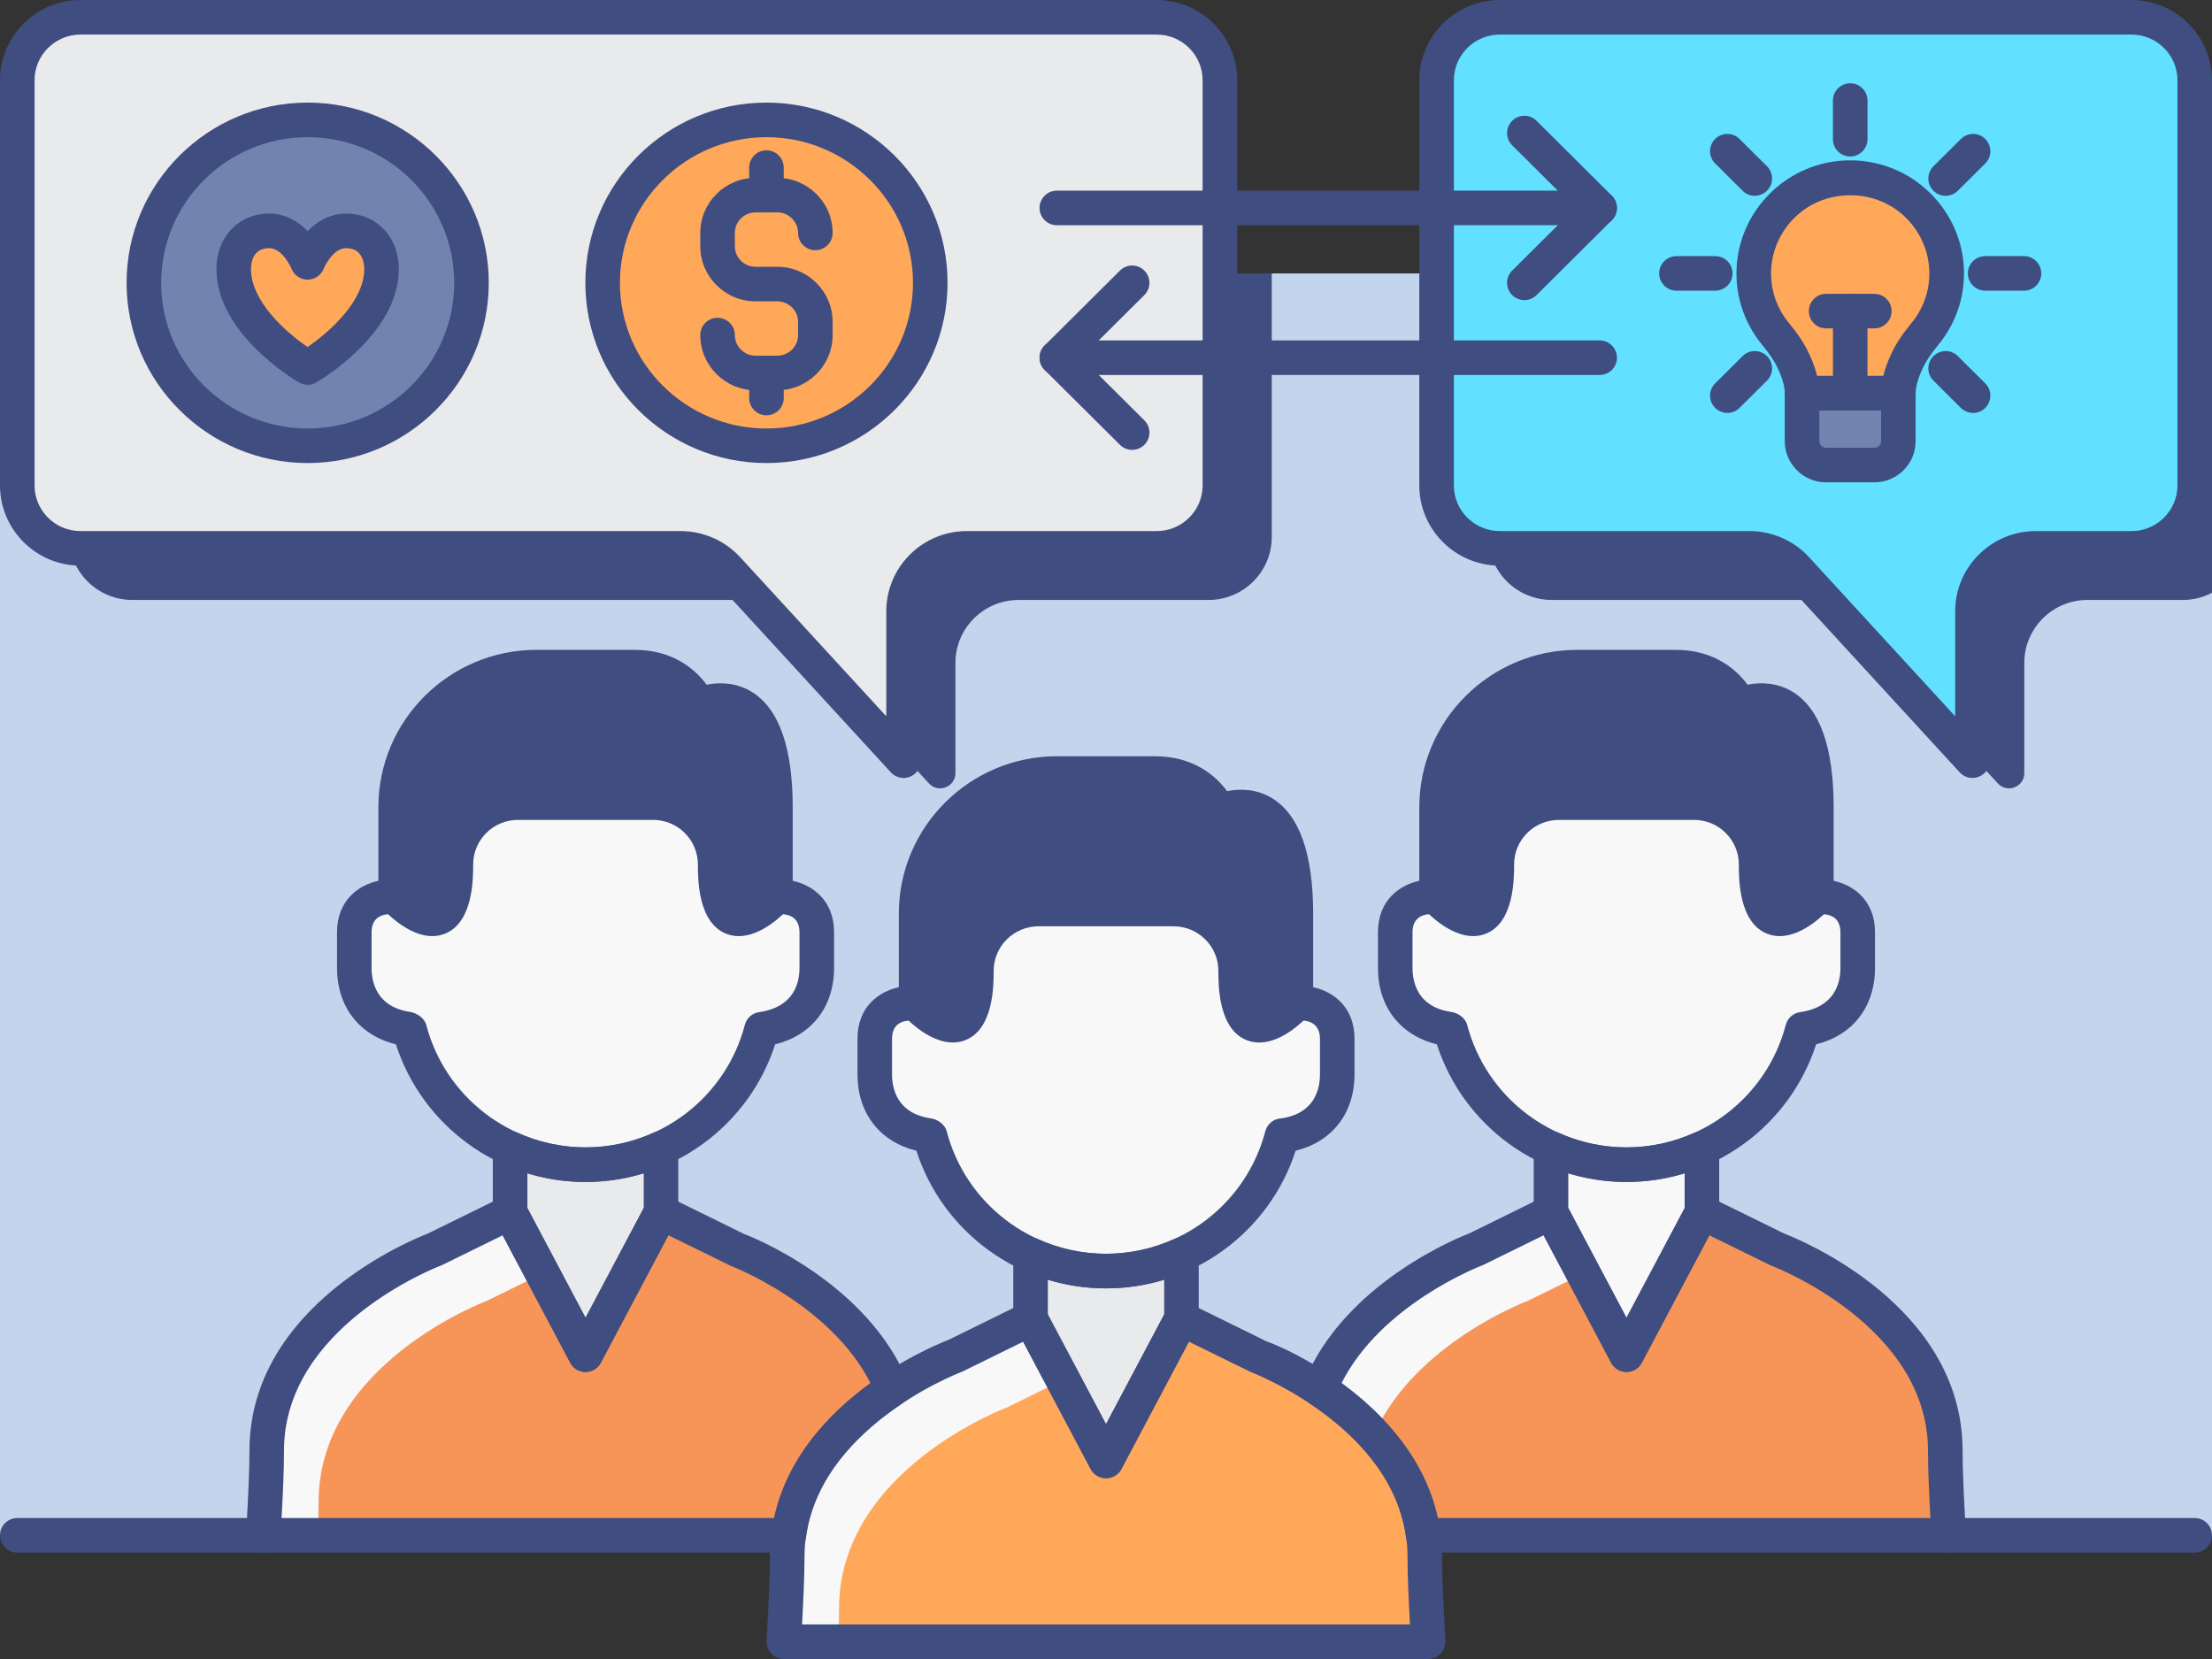 <?xml version="1.0" encoding="UTF-8"?>
<!DOCTYPE svg PUBLIC '-//W3C//DTD SVG 1.0//EN'
          'http://www.w3.org/TR/2001/REC-SVG-20010904/DTD/svg10.dtd'>
<svg height="96.0" preserveAspectRatio="xMidYMid meet" version="1.0" viewBox="0.0 16.0 128.0 96.0" width="128.0" xmlns="http://www.w3.org/2000/svg" xmlns:xlink="http://www.w3.org/1999/xlink" zoomAndPan="magnify"
><rect x="0.0" y="16.0" width="128.0" height="96.0" fill="#333333" stroke="none"/><g
  ><g
    ><g id="change1_1"
      ><path d="M0,31.822h128v73.021H0V31.822z" fill="#c2d5ec"
      /></g
      ><g id="change2_29"
      ><path d="M4,31.822v15.253c0,2.011,1.639,3.642,3.661,3.642h34.73c1.028,0,2.009,0.43,2.703,1.186 l8.658,9.428c0.544,0.592,1.535,0.209,1.535-0.592v-6.38c0-2.011,1.639-3.642,3.661-3.642h10.983c2.022,0,3.661-1.63,3.661-3.642 V31.822L4,31.822z" fill="#3f4d80"
      /></g
      ><g id="change2_31"
      ><path d="M86.13,47.074c0,2.011,1.639,3.642,3.661,3.642h14.452c1.028,0,2.009,0.43,2.703,1.186 l8.658,9.428c0.544,0.592,1.535,0.209,1.535-0.592v-6.38c0-2.011,1.639-3.642,3.661-3.642h5.54c0.601,0,1.16-0.158,1.661-0.414 v-18.48H86.13L86.13,47.074z" fill="#3f4d80"
      /></g
      ><g
      ><g id="change3_2"
        ><path d="M59.635,88.605v3.71l4.366,8.234l4.366-8.234v-3.71c-1.332,0.605-2.807,0.95-4.366,0.95 S60.967,89.209,59.635,88.605z" fill="#e9eaeb"
        /></g
        ><g id="change4_2"
        ><path d="M82.448,106.101c0-8.027-9.719-11.643-9.719-11.643l-4.362-2.144l-4.366,8.234l0.001,0.001 L64,100.551l-0.001-0.001l0.002-0.002l-4.366-8.234l-4.363,2.144v-0.001c0,0-9.719,3.616-9.719,11.643 c0,1.448-0.103,3.122-0.194,4.899h37.284C82.551,109.223,82.448,107.549,82.448,106.101z" fill="#ffa85a"
        /></g
        ><g id="change5_7"
        ><path d="M48.552,109.085c0-8.027,9.719-11.643,9.719-11.643v0.001l3.239-1.592l-1.875-3.537l-4.363,2.144 v-0.001c0,0-9.719,3.616-9.719,11.643c0,1.448-0.103,3.122-0.194,4.899h3.147C48.532,110.331,48.552,109.685,48.552,109.085z" fill="#f8f8f8"
        /></g
        ><g id="change2_5"
        ><path d="M56.498,72.178c0-1.975,1.61-3.577,3.596-3.577h7.812c1.986,0,3.596,1.601,3.596,3.577 c0,5.716,3.486,1.901,3.486,1.901v-5.206c0-8.112-4.429-5.902-4.429-5.902s-0.899-2.21-3.726-2.21h-5.666 c-4.503,0-8.154,3.631-8.154,8.111v5.207C53.012,74.079,56.498,77.894,56.498,72.178z" fill="#3f4d80"
        /></g
        ><g id="change5_2"
        ><path d="M75.326,74.053c-0.116,0-0.228,0.01-0.338,0.026c0,0-3.486,3.815-3.486-1.901 c0-1.975-1.61-3.577-3.596-3.577h-7.812c-1.986,0-3.596,1.601-3.596,3.577c0,5.716-3.486,1.901-3.486,1.901 c-0.11-0.016-0.222-0.026-0.338-0.026c0,0-2.054,0-2.054,2.053v2.061c0,1.682,0.921,3.209,3.071,3.532 c0.045,0.007,0.081,0.009,0.123,0.013c1.179,4.507,5.286,7.84,10.186,7.84s9.007-3.332,10.186-7.84 c0.042-0.005,0.079-0.007,0.123-0.013c2.15-0.323,3.071-1.85,3.071-3.532v-2.061C77.381,74.053,75.326,74.053,75.326,74.053z" fill="#f8f8f8"
        /></g
      ></g
      ><g
      ><g id="change6_2"
        ><path d="M82.353,104.842h30.406c-0.091-1.777-0.194-3.451-0.194-4.899c0-8.027-9.719-11.643-9.719-11.643 l-4.362-2.144l-4.366,8.234l0.002,0.001l-0.002,0.002l-0.002-0.001l0.002-0.002l-4.366-8.234L85.389,88.3v-0.001 c0,0-6.806,2.551-9.017,8.097C78.876,98.064,81.826,100.836,82.353,104.842z" fill="#f79559"
        /></g
        ><g id="change5_5"
        ><path d="M89.753,86.157l-4.363,2.144V88.3c0,0-6.817,2.54-9.031,8.082 c1.037,0.689,2.151,1.569,3.142,2.648c2.348-5.309,8.889-7.746,8.889-7.746v0.001l3.239-1.592L89.753,86.157z" fill="#f8f8f8"
        /></g
        ><g id="change2_26"
        ><path d="M86.617,66.023c0-1.975,1.61-3.577,3.596-3.577h7.812c1.986,0,3.596,1.601,3.596,3.577 c0,5.716,3.486,1.901,3.486,1.901v-5.206c0-8.112-4.429-5.902-4.429-5.902s-0.899-2.21-3.726-2.21h-5.666 c-4.503,0-8.154,3.631-8.154,8.111v5.207C83.13,67.923,86.617,71.738,86.617,66.023z" fill="#3f4d80"
        /></g
        ><g id="change5_1"
        ><path d="M105.445,67.897c-0.116,0-0.228,0.01-0.338,0.026c0,0-3.486,3.815-3.486-1.901 c0-1.975-1.61-3.577-3.596-3.577h-7.812c-1.986,0-3.596,1.601-3.596,3.577c0,5.716-3.486,1.901-3.486,1.901 c-0.11-0.016-0.222-0.026-0.338-0.026c0,0-2.054,0-2.054,2.053v2.061c0,1.682,0.921,3.209,3.071,3.532 c0.045,0.007,0.081,0.009,0.123,0.013c1.179,4.507,5.286,7.84,10.186,7.84s9.007-3.332,10.186-7.84 c0.042-0.005,0.079-0.007,0.123-0.013c2.15-0.323,3.071-1.85,3.071-3.532V69.95C107.499,67.897,105.445,67.897,105.445,67.897z" fill="#f8f8f8"
        /></g
      ></g
      ><g
      ><g id="change3_1"
        ><path d="M29.518,82.447v3.71l4.366,8.234l4.366-8.234v-3.71c-1.332,0.605-2.807,0.95-4.366,0.95 C32.324,83.397,30.849,83.052,29.518,82.447z" fill="#e9eaeb"
        /></g
        ><g id="change6_1"
        ><path d="M51.629,96.397c-2.212-5.546-9.017-8.097-9.017-8.097l-4.362-2.144l-4.366,8.234l0.001,0.001 l-0.002,0.002l-0.001-0.001l0.002-0.002l-4.366-8.234L25.155,88.3v-0.001c0,0-9.719,3.616-9.719,11.643 c0,1.448-0.103,3.122-0.194,4.899h30.406C46.175,100.836,49.124,98.064,51.629,96.397z" fill="#f79559"
        /></g
        ><g id="change5_3"
        ><path d="M18.435,102.927c0-8.027,9.719-11.643,9.719-11.643v0.001l3.239-1.592l-1.875-3.537L25.155,88.3 v-0.001c0,0-9.719,3.616-9.719,11.643c0,1.448-0.103,3.122-0.194,4.899h3.147C18.415,104.173,18.435,103.527,18.435,102.927z" fill="#f8f8f8"
        /></g
        ><g id="change2_34"
        ><path d="M26.381,66.023c0-1.975,1.61-3.577,3.596-3.577h7.812c1.986,0,3.596,1.601,3.596,3.577 c0,5.716,3.486,1.901,3.486,1.901v-5.206c0-8.112-4.429-5.902-4.429-5.902s-0.899-2.21-3.726-2.21H31.05 c-4.503,0-8.154,3.631-8.154,8.111v5.207C22.895,67.923,26.381,71.738,26.381,66.023z" fill="#3f4d80"
        /></g
        ><g id="change5_4"
        ><path d="M45.209,67.897c-0.116,0-0.228,0.01-0.338,0.026c0,0-3.486,3.815-3.486-1.901 c0-1.975-1.61-3.577-3.596-3.577h-7.812c-1.986,0-3.596,1.601-3.596,3.577c0,5.716-3.486,1.901-3.486,1.901 c-0.11-0.016-0.222-0.026-0.338-0.026c0,0-2.054,0-2.054,2.053v2.061c0,1.682,0.921,3.209,3.071,3.532 c0.045,0.007,0.081,0.009,0.123,0.013c1.179,4.507,5.286,7.84,10.186,7.84s9.007-3.332,10.186-7.84 c0.042-0.005,0.079-0.007,0.123-0.013c2.15-0.323,3.071-1.85,3.071-3.532V69.95C47.263,67.897,45.209,67.897,45.209,67.897z" fill="#f8f8f8"
        /></g
      ></g
      ><g id="change3_3"
      ><path d="M1,20.642V44.09c0,2.011,1.639,3.642,3.661,3.642h34.73c1.028,0,2.009,0.43,2.703,1.186 l10.193,11.1v-8.643c0-2.011,1.639-3.642,3.661-3.642h10.983c2.022,0,3.661-1.63,3.661-3.642V20.642 c0-2.011-1.639-3.642-3.661-3.642H4.661C2.639,17,1,18.63,1,20.642z" fill="#e9eaeb"
      /></g
      ><g id="change7_1"
      ><path d="M83.13,20.642V44.09c0,2.011,1.639,3.642,3.661,3.642h14.452c1.028,0,2.009,0.43,2.703,1.186 l10.193,11.1v-8.643c0-2.011,1.639-3.642,3.661-3.642h5.54c2.022,0,3.661-1.63,3.661-3.642V20.642 c0-2.011-1.639-3.642-3.661-3.642H86.791C84.769,17,83.13,18.63,83.13,20.642z" fill="#61e1ff"
      /></g
      ><g
      ><g id="change8_2"
        ><path d="M104.278,38.754v2.772c0,0.765,0.624,1.386,1.393,1.386h2.787c0.77,0,1.393-0.621,1.393-1.386 v-2.772H104.278z" fill="#7184af"
        /></g
        ><g id="change4_4"
        ><path d="M110.747,27.662c-2.084-1.831-5.279-1.831-7.363,0c-2.294,2.015-2.501,5.417-0.624,7.683 c0.396,0.478,0.757,0.986,1.02,1.547c0.26,0.553,0.498,1.232,0.498,1.862h2.787h2.787c0-0.63,0.238-1.308,0.498-1.862 c0.264-0.561,0.624-1.069,1.02-1.547C113.248,33.079,113.04,29.676,110.747,27.662z" fill="#ffa85a"
        /></g
      ></g
      ><g
      ><g
        ><g id="change8_1"
          ><ellipse cx="17.804" cy="32.366" fill="#7184af" rx="9.479" ry="9.429"
          /></g
          ><g id="change4_3"
          ><path d="M20.025,29.36c-1.517,0-2.225,1.825-2.225,1.825s-0.708-1.825-2.225-1.825 c-1.286,0-2.052,0.963-2.052,2.213c0,3.22,4.277,5.693,4.277,5.693s4.277-2.472,4.277-5.693 C22.077,30.323,21.311,29.36,20.025,29.36z" fill="#ffa85a"
          /></g
        ></g
        ><g id="change4_1"
        ><ellipse cx="44.352" cy="32.366" fill="#ffa85a" rx="9.479" ry="9.429"
        /></g
      ></g
    ></g
    ><g
    ><g
      ><g
        ><g id="change2_13"
          ><path d="M15.241,105.843H1c-0.552,0-1-0.447-1-1s0.448-1,1-1h14.241c0.552,0,1,0.447,1,1 S15.793,105.843,15.241,105.843z" fill="#3f4d80"
          /></g
        ></g
        ><g
        ><g id="change2_1"
          ><path d="M127,105.843h-14.241c-0.552,0-1-0.447-1-1s0.448-1,1-1H127c0.552,0,1,0.447,1,1 S127.552,105.843,127,105.843z" fill="#3f4d80"
          /></g
        ></g
      ></g
      ><g
      ><g id="change2_39"
        ><path d="M52.287,61.017c-0.274,0-0.543-0.113-0.736-0.323l-10.193-11.1 c-0.503-0.548-1.221-0.862-1.967-0.862H4.661C2.091,48.731,0,46.649,0,44.09V20.642C0,18.082,2.091,16,4.661,16h62.27 c2.57,0,4.661,2.082,4.661,4.642V44.09c0,2.56-2.091,4.642-4.661,4.642H55.947c-1.467,0-2.661,1.185-2.661,2.642v8.644 c0,0.412-0.253,0.782-0.637,0.932C52.532,60.994,52.409,61.017,52.287,61.017z M4.661,18C3.194,18,2,19.185,2,20.642V44.09 c0,1.457,1.194,2.642,2.661,2.642H39.39c1.304,0,2.558,0.55,3.439,1.509l8.457,9.209v-6.076c0-2.56,2.091-4.642,4.661-4.642 H66.93c1.467,0,2.661-1.185,2.661-2.642V20.642c0-1.457-1.194-2.642-2.661-2.642L4.661,18z" fill="#3f4d80"
        /></g
      ></g
      ><g
      ><g id="change2_7"
        ><path d="M114.138,61.017c-0.274,0-0.543-0.113-0.736-0.323l-10.193-11.1 c-0.503-0.548-1.22-0.862-1.967-0.862H86.791c-2.57,0-4.661-2.082-4.661-4.642V20.642c0-2.56,2.091-4.642,4.661-4.642h36.548 c2.57,0,4.661,2.082,4.661,4.642V44.09c0,2.56-2.091,4.642-4.661,4.642h-5.54c-1.467,0-2.661,1.185-2.661,2.642v8.644 c0,0.412-0.253,0.782-0.637,0.932C114.383,60.994,114.26,61.017,114.138,61.017z M86.791,18c-1.467,0-2.661,1.185-2.661,2.642 V44.09c0,1.457,1.194,2.642,2.661,2.642h14.452c1.305,0,2.559,0.55,3.439,1.509l8.457,9.209v-6.076 c0-2.56,2.091-4.642,4.661-4.642h5.54c1.467,0,2.661-1.185,2.661-2.642V20.642c0-1.457-1.194-2.642-2.661-2.642L86.791,18z" fill="#3f4d80"
        /></g
      ></g
      ><g
      ><g
        ><g id="change2_37"
          ><path d="M92.565,29.033h-31.41c-0.552,0-1-0.447-1-1s0.448-1,1-1h31.41c0.552,0,1,0.447,1,1 S93.118,29.033,92.565,29.033z" fill="#3f4d80"
          /></g
        ></g
        ><g
        ><g
          ><g id="change2_4"
            ><path d="M88.209,33.366c-0.257,0-0.514-0.099-0.709-0.295c-0.39-0.392-0.388-1.024,0.004-1.414 l3.644-3.624l-3.644-3.625c-0.392-0.39-0.394-1.022-0.004-1.414c0.39-0.391,1.023-0.394,1.414-0.004l4.356,4.334 c0.189,0.188,0.295,0.443,0.295,0.709c0,0.267-0.106,0.521-0.295,0.709l-4.356,4.333 C88.719,33.27,88.464,33.366,88.209,33.366z" fill="#3f4d80"
            /></g
          ></g
        ></g
        ><g
        ><g id="change2_30"
          ><path d="M92.565,37.699h-31.41c-0.552,0-1-0.447-1-1s0.448-1,1-1h31.41c0.552,0,1,0.447,1,1 S93.118,37.699,92.565,37.699z" fill="#3f4d80"
          /></g
        ></g
        ><g
        ><g
          ><g id="change2_18"
            ><path d="M65.513,42.032c-0.255,0-0.51-0.097-0.705-0.291l-4.357-4.333 c-0.189-0.188-0.295-0.442-0.295-0.709s0.106-0.521,0.295-0.709l4.357-4.333c0.391-0.391,1.024-0.388,1.414,0.004 s0.388,1.024-0.004,1.414l-3.644,3.624l3.644,3.624c0.392,0.39,0.394,1.022,0.004,1.414 C66.026,41.934,65.77,42.032,65.513,42.032z" fill="#3f4d80"
            /></g
          ></g
        ></g
      ></g
      ><g
      ><g
        ><g id="change2_16"
          ><path d="M107.065,25.055c-0.552,0-1-0.447-1-1V21.82c0-0.553,0.448-1,1-1s1,0.447,1,1v2.234 C108.065,24.607,107.617,25.055,107.065,25.055z" fill="#3f4d80"
          /></g
        ></g
        ><g
        ><g id="change2_35"
          ><path d="M112.586,27.33c-0.257,0-0.514-0.099-0.709-0.295c-0.39-0.392-0.388-1.024,0.004-1.414 l1.588-1.58c0.391-0.391,1.024-0.388,1.414,0.004s0.388,1.024-0.004,1.414l-1.588,1.58 C113.097,27.233,112.841,27.33,112.586,27.33z" fill="#3f4d80"
          /></g
        ></g
        ><g
        ><g id="change2_15"
          ><path d="M99.955,39.894c-0.257,0-0.514-0.099-0.709-0.295c-0.39-0.392-0.388-1.024,0.004-1.414 l1.588-1.579c0.392-0.391,1.024-0.388,1.414,0.004s0.388,1.024-0.004,1.414l-1.588,1.579 C100.464,39.797,100.209,39.894,99.955,39.894z" fill="#3f4d80"
          /></g
        ></g
        ><g
        ><g id="change2_10"
          ><path d="M117.12,32.822h-2.246c-0.552,0-1-0.447-1-1s0.448-1,1-1h2.246c0.552,0,1,0.447,1,1 C118.12,32.375,117.672,32.822,117.12,32.822z" fill="#3f4d80"
          /></g
        ></g
        ><g
        ><g id="change2_33"
          ><path d="M99.256,32.821H97.01c-0.552,0-1-0.447-1-1s0.448-1,1-1h2.246c0.552,0,1,0.447,1,1 C100.256,32.374,99.808,32.821,99.256,32.821z" fill="#3f4d80"
          /></g
        ></g
        ><g
        ><g id="change2_27"
          ><path d="M114.174,39.895c-0.255,0-0.51-0.097-0.706-0.291l-1.588-1.58 c-0.391-0.39-0.393-1.022-0.003-1.414c0.39-0.391,1.023-0.395,1.415-0.004l1.588,1.58c0.391,0.39,0.393,1.022,0.003,1.414 C114.688,39.796,114.431,39.895,114.174,39.895z" fill="#3f4d80"
          /></g
        ></g
        ><g
        ><g id="change2_23"
          ><path d="M101.543,27.329c-0.255,0-0.51-0.097-0.705-0.291l-1.588-1.579 c-0.392-0.39-0.394-1.022-0.004-1.414c0.39-0.391,1.022-0.394,1.414-0.004l1.588,1.579c0.392,0.39,0.394,1.022,0.004,1.414 C102.057,27.23,101.8,27.329,101.543,27.329z" fill="#3f4d80"
          /></g
        ></g
        ><g
        ><g id="change2_40"
          ><path d="M108.458,43.911h-2.787c-1.32,0-2.394-1.07-2.394-2.386v-2.771c0-0.553,0.448-1,1-1h5.573 c0.552,0,1,0.447,1,1v2.771C110.852,42.841,109.778,43.911,108.458,43.911z M105.278,39.754v1.771 c0,0.213,0.177,0.386,0.394,0.386h2.787c0.217,0,0.393-0.173,0.393-0.386v-1.771H105.278z" fill="#3f4d80"
          /></g
        ></g
        ><g
        ><g id="change2_2"
          ><path d="M109.852,39.754h-5.573c-0.552,0-1-0.447-1-1c0-0.378-0.139-0.875-0.403-1.436 c-0.196-0.419-0.478-0.843-0.886-1.336c-2.266-2.734-1.944-6.719,0.734-9.071c2.476-2.176,6.208-2.176,8.684,0 c2.678,2.353,3,6.337,0.733,9.071c-0.407,0.492-0.688,0.916-0.886,1.336c-0.264,0.561-0.403,1.058-0.403,1.436 C110.852,39.307,110.404,39.754,109.852,39.754z M105.15,37.754h3.829c0.099-0.407,0.254-0.837,0.465-1.287 c0.271-0.575,0.638-1.135,1.155-1.76c1.572-1.896,1.346-4.66-0.513-6.294c-1.694-1.488-4.349-1.488-6.043,0 c-1.859,1.634-2.085,4.397-0.514,6.294c0.519,0.627,0.886,1.186,1.156,1.761C104.896,36.917,105.052,37.347,105.15,37.754z" fill="#3f4d80"
          /></g
        ></g
        ><g
        ><g id="change2_25"
          ><path d="M108.458,35.003h-2.787c-0.552,0-1-0.447-1-1s0.448-1,1-1h2.787c0.552,0,1,0.447,1,1 S109.011,35.003,108.458,35.003z" fill="#3f4d80"
          /></g
        ></g
        ><g
        ><g id="change2_28"
          ><path d="M107.065,39.754c-0.552,0-1-0.447-1-1v-4.751c0-0.553,0.448-1,1-1s1,0.447,1,1v4.751 C108.065,39.307,107.617,39.754,107.065,39.754z" fill="#3f4d80"
          /></g
        ></g
      ></g
      ><g
      ><g
        ><g
          ><g id="change2_6"
            ><path d="M17.804,42.795c-5.778,0-10.479-4.679-10.479-10.429s4.701-10.429,10.479-10.429 s10.479,4.679,10.479,10.429S23.583,42.795,17.804,42.795z M17.804,23.938c-4.675,0-8.479,3.781-8.479,8.429 s3.803,8.429,8.479,8.429s8.479-3.781,8.479-8.429S22.479,23.938,17.804,23.938z" fill="#3f4d80"
            /></g
          ></g
          ><g
          ><g id="change9_1"
            ><path d="M17.8,38.266c-0.173,0-0.346-0.045-0.5-0.134c-0.195-0.113-4.776-2.804-4.776-6.559 c0-1.861,1.283-3.213,3.052-3.213c0.941,0,1.685,0.454,2.225,1.016c0.541-0.562,1.284-1.016,2.226-1.016 c1.768,0,3.052,1.352,3.052,3.213c0,3.755-4.582,6.445-4.777,6.559C18.146,38.221,17.973,38.266,17.8,38.266z M15.575,30.36 c-0.949,0-1.052,0.849-1.052,1.213c0,1.878,2.045,3.668,3.275,4.508c1.231-0.844,3.279-2.639,3.279-4.508 c0-0.364-0.103-1.213-1.052-1.213c-0.793,0-1.291,1.181-1.295,1.192c-0.153,0.379-0.521,0.63-0.929,0.63 c-0.002,0-0.004,0-0.006,0c-0.41-0.003-0.778-0.253-0.927-0.636C16.865,31.541,16.368,30.36,15.575,30.36z" fill="#3f4d81"
            /></g
          ></g
        ></g
        ><g
        ><g
          ><g id="change2_32"
            ><path d="M44.352,42.795c-5.778,0-10.479-4.679-10.479-10.429s4.701-10.429,10.479-10.429 s10.479,4.679,10.479,10.429S50.13,42.795,44.352,42.795z M44.352,23.938c-4.675,0-8.479,3.781-8.479,8.429 s3.803,8.429,8.479,8.429s8.479-3.781,8.479-8.429S49.027,23.938,44.352,23.938z" fill="#3f4d80"
            /></g
          ></g
          ><g
          ><g id="change2_41"
            ><path d="M44.352,40.033c-0.552,0-1-0.447-1-1v-1.451c0-0.553,0.448-1,1-1s1,0.447,1,1v1.451 C45.352,39.586,44.904,40.033,44.352,40.033z" fill="#3f4d80"
            /></g
          ></g
          ><g
          ><g id="change2_11"
            ><path d="M44.976,38.582h-1.254c-1.764,0-3.2-1.432-3.2-3.192c0-0.553,0.448-1,1-1s1,0.447,1,1 c0,0.657,0.538,1.192,1.2,1.192h1.254c0.664,0,1.205-0.535,1.205-1.192v-0.765c0-0.655-0.541-1.188-1.205-1.188h-1.254 c-1.764,0-3.2-1.431-3.2-3.188v-0.77c0-1.758,1.436-3.188,3.2-3.188h1.254c1.767,0,3.205,1.43,3.205,3.188 c0,0.553-0.448,1-1,1s-1-0.447-1-1c0-0.655-0.541-1.188-1.205-1.188h-1.254c-0.662,0-1.2,0.532-1.2,1.188v0.77 c0,0.655,0.538,1.188,1.2,1.188h1.254c1.767,0,3.205,1.43,3.205,3.188v0.765C48.181,37.15,46.743,38.582,44.976,38.582z" fill="#3f4d80"
            /></g
          ></g
          ><g
          ><g id="change2_9"
            ><path d="M44.352,28.292c-0.552,0-1-0.447-1-1v-1.593c0-0.553,0.448-1,1-1s1,0.447,1,1v1.593 C45.352,27.845,44.904,28.292,44.352,28.292z" fill="#3f4d80"
            /></g
          ></g
        ></g
      ></g
      ><g
      ><g
        ><g
          ><g id="change2_38"
            ><path d="M64.001,101.549c-0.37,0-0.71-0.204-0.883-0.531l-4.366-8.234 c-0.077-0.145-0.117-0.306-0.117-0.469v-3.71c0-0.34,0.173-0.656,0.458-0.841c0.287-0.184,0.647-0.21,0.955-0.069 c2.516,1.141,5.389,1.141,7.904,0c0.309-0.142,0.668-0.114,0.955,0.069c0.286,0.185,0.458,0.501,0.458,0.841v3.71 c0,0.163-0.04,0.324-0.117,0.469l-4.366,8.234C64.711,101.345,64.371,101.549,64.001,101.549L64.001,101.549z M60.635,92.065 l3.366,6.349l3.366-6.349V90.05c-2.182,0.67-4.55,0.67-6.731,0L60.635,92.065L60.635,92.065z" fill="#3f4d80"
            /></g
          ></g
          ><g
          ><g id="change2_20"
            ><path d="M82.642,112H45.358c-0.274,0-0.536-0.112-0.725-0.312c-0.189-0.198-0.288-0.466-0.273-0.74 l0.043-0.835c0.077-1.45,0.149-2.82,0.149-4.013c0-8.405,9.452-12.228,10.32-12.561l4.322-2.123 c0.482-0.238,1.07-0.049,1.324,0.429l3.483,6.569l3.481-6.568c0.252-0.479,0.84-0.668,1.325-0.43l4.362,2.144l-0.006,0.012 c2.067,0.715,10.284,4.779,10.284,12.528c0,1.192,0.072,2.562,0.149,4.013l0.043,0.835c0.014,0.274-0.084,0.542-0.273,0.74 C83.178,111.888,82.916,112,82.642,112z M46.412,110h35.177c-0.074-1.396-0.141-2.715-0.141-3.899 c0-7.226-8.978-10.672-9.068-10.706l-3.583-1.756l-3.91,7.379c-0.347,0.654-1.42,0.655-1.767,0.001l-3.913-7.379l-3.494,1.717 c-0.034,0.017-0.068,0.031-0.103,0.044c-0.293,0.111-9.057,3.539-9.057,10.7C46.552,107.285,46.485,108.604,46.412,110z" fill="#3f4d80"
            /></g
          ></g
          ><g
          ><g id="change2_3"
            ><path d="M64,90.553c-5.027,0-9.449-3.244-10.972-7.965c-2.116-0.519-3.409-2.173-3.409-4.421v-2.061 c0-1.862,1.262-2.738,2.393-2.981v-4.253c0-5.024,4.106-9.111,9.154-9.111h5.666c2.281,0,3.556,1.181,4.173,2.019 c0.751-0.151,1.728-0.134,2.622,0.419c1.566,0.969,2.36,3.215,2.36,6.675v4.252c1.131,0.243,2.393,1.119,2.393,2.981v2.061 c0,2.248-1.292,3.901-3.408,4.421C73.449,87.31,69.027,90.553,64,90.553z M52.674,75.053 c-0.475,0.012-1.055,0.204-1.055,1.054v2.061c0,0.825,0.289,2.253,2.22,2.544c0.41,0.048,0.838,0.351,0.942,0.749 c1.092,4.176,4.883,7.093,9.219,7.093c4.335,0,8.126-2.917,9.219-7.093c0.104-0.398,0.441-0.692,0.851-0.74 c0.005-0.001,0.095-0.009,0.1-0.01c1.923-0.29,2.211-1.718,2.211-2.543v-2.061c0-0.978-0.807-1.054-1.055-1.054 c-0.068,0-0.133,0.008-0.198,0.017c-0.291,0.042-0.578-0.046-0.796-0.235c-0.219-0.189-0.344-0.465-0.344-0.755v-5.206 c0-3.55-0.877-4.635-1.4-4.966c-0.707-0.45-1.583-0.043-1.592-0.037c-0.249,0.116-0.541,0.129-0.795,0.03 c-0.256-0.1-0.465-0.299-0.568-0.553c-0.024-0.055-0.714-1.587-2.8-1.587h-5.666c-3.945,0-7.154,3.19-7.154,7.111v5.207 c0,0.29-0.125,0.565-0.344,0.755s-0.509,0.277-0.796,0.235C52.807,75.061,52.742,75.053,52.674,75.053L52.674,75.053z" fill="#3f4d80"
            /></g
          ></g
          ><g
          ><g id="change2_36"
            ><path d="M72.869,76.327c-0.238,0-0.479-0.04-0.717-0.133c-1.649-0.641-1.649-3.181-1.649-4.016 c0-1.421-1.165-2.577-2.596-2.577h-7.812c-1.431,0-2.595,1.156-2.595,2.577c0,0.835,0,3.375-1.649,4.016 c-1.589,0.609-3.257-1.092-3.575-1.44c-0.373-0.408-0.344-1.04,0.064-1.413c0.407-0.37,1.039-0.343,1.411,0.062 c0.491,0.532,1.156,0.952,1.388,0.924c-0.009-0.004,0.362-0.355,0.362-2.147c0-2.523,2.062-4.577,4.595-4.577h7.812 c2.534,0,4.596,2.054,4.596,4.577c0,1.82,0.383,2.155,0.387,2.158c0.164-0.015,0.869-0.399,1.362-0.934 c0.375-0.405,1.007-0.435,1.412-0.06c0.406,0.372,0.435,1.003,0.063,1.41C75.456,75.05,74.21,76.326,72.869,76.327z" fill="#3f4d80"
            /></g
          ></g
        ></g
        ><g
        ><g
          ><g id="change5_6"
            ><path d="M89.753,82.447v3.71l4.366,8.234l4.366-8.234v-3.71c-1.332,0.605-2.807,0.95-4.366,0.95 C92.559,83.397,91.084,83.052,89.753,82.447z" fill="#f8f8f8"
            /></g
          ></g
          ><g
          ><g id="change2_19"
            ><path d="M94.118,95.391c-0.37,0-0.71-0.204-0.883-0.531l-4.366-8.234 c-0.077-0.145-0.117-0.306-0.117-0.469v-3.709c0-0.34,0.173-0.656,0.458-0.841c0.286-0.184,0.647-0.21,0.955-0.069 c2.516,1.141,5.39,1.141,7.905,0c0.309-0.142,0.668-0.114,0.955,0.069c0.286,0.185,0.458,0.501,0.458,0.841v3.709 c0,0.163-0.04,0.324-0.117,0.469L95,94.86C94.828,95.187,94.488,95.391,94.118,95.391z M90.752,85.907l3.366,6.349 l3.366-6.349v-2.014c-2.181,0.67-4.55,0.67-6.732,0L90.752,85.907z" fill="#3f4d80"
            /></g
          ></g
          ><g
          ><g id="change2_24"
            ><path d="M112.759,105.843H82.354c-0.502,0-0.926-0.372-0.991-0.869 c-0.484-3.673-3.282-6.238-5.544-7.743c-0.394-0.263-0.55-0.765-0.375-1.203c2.348-5.89,9.3-8.554,9.595-8.664l4.274-2.104 c0.483-0.237,1.071-0.05,1.325,0.43l3.481,6.571l3.483-6.572c0.253-0.478,0.84-0.666,1.325-0.429l4.319,2.123 c0.869,0.333,10.321,4.156,10.321,12.562c0,1.196,0.073,2.57,0.149,4.026l0.043,0.821c0.014,0.274-0.085,0.542-0.273,0.74 C113.295,105.73,113.033,105.843,112.759,105.843L112.759,105.843z M83.193,103.843h28.512 c-0.074-1.396-0.14-2.716-0.14-3.899c0-7.249-8.977-10.673-9.068-10.706c-0.032-0.012-0.062-0.025-0.092-0.04l-3.492-1.716 l-3.91,7.379c-0.047,0.088-0.106,0.168-0.177,0.238c-0.224,0.225-0.543,0.327-0.856,0.283 c-0.314-0.048-0.587-0.239-0.736-0.521l-3.911-7.38l-3.493,1.717c-0.033,0.017-0.067,0.031-0.102,0.043 c-0.234,0.091-5.841,2.292-8.105,6.809C79.898,97.704,82.414,100.27,83.193,103.843L83.193,103.843z" fill="#3f4d80"
            /></g
          ></g
          ><g
          ><g id="change2_14"
            ><path d="M94.118,84.396c-5.027,0-9.45-3.244-10.973-7.966c-2.115-0.518-3.408-2.171-3.408-4.42v-2.062 c0-1.861,1.262-2.737,2.393-2.98v-4.254c0-5.024,4.106-9.111,9.154-9.111h5.667c2.281,0,3.556,1.181,4.173,2.019 c0.75-0.151,1.727-0.134,2.622,0.419c1.566,0.969,2.36,3.215,2.36,6.675v4.253c1.131,0.243,2.393,1.119,2.393,2.98v2.062 c0,2.248-1.292,3.901-3.408,4.42C103.567,81.151,99.145,84.396,94.118,84.396z M82.791,68.896 c-0.475,0.012-1.054,0.204-1.054,1.053v2.062c0,0.825,0.289,2.253,2.22,2.543c0.409,0.049,0.838,0.352,0.942,0.75 c1.093,4.176,4.884,7.093,9.219,7.093c4.336,0,8.126-2.917,9.219-7.093c0.104-0.398,0.442-0.692,0.852-0.74 c2.021-0.3,2.31-1.728,2.31-2.553v-2.062c0-0.846-0.576-1.04-1.061-1.053c-0.062,0-0.123,0.006-0.182,0.016 c-0.288,0.038-0.581-0.041-0.802-0.231c-0.221-0.189-0.348-0.467-0.348-0.758v-5.207c0-3.55-0.877-4.635-1.4-4.966 c-0.707-0.45-1.583-0.042-1.592-0.037c-0.25,0.116-0.541,0.129-0.795,0.03c-0.256-0.1-0.465-0.299-0.568-0.553 c-0.024-0.055-0.714-1.587-2.8-1.587h-5.667c-3.945,0-7.154,3.19-7.154,7.111v5.208c0,0.291-0.127,0.568-0.348,0.758 s-0.512,0.271-0.802,0.231C82.918,68.901,82.856,68.896,82.791,68.896z" fill="#3f4d80"
            /></g
          ></g
          ><g
          ><g id="change2_21"
            ><path d="M102.986,70.169c-0.238,0-0.479-0.04-0.718-0.133c-1.649-0.641-1.649-3.181-1.649-4.016 c0-1.421-1.165-2.576-2.596-2.576h-7.812c-1.431,0-2.596,1.155-2.596,2.576c0,0.835,0,3.375-1.649,4.016 c-1.59,0.614-3.257-1.091-3.575-1.439c-0.373-0.408-0.344-1.04,0.063-1.413c0.408-0.37,1.04-0.343,1.411,0.062 c0.492,0.534,1.185,0.963,1.388,0.923c-0.009-0.003,0.362-0.355,0.362-2.147c0-2.523,2.062-4.576,4.596-4.576h7.812 c2.534,0,4.596,2.053,4.596,4.576c0,1.821,0.383,2.155,0.387,2.158c0.187,0.007,0.87-0.399,1.363-0.934 c0.375-0.405,1.006-0.434,1.412-0.059c0.406,0.373,0.434,1.003,0.062,1.41C105.573,68.893,104.328,70.169,102.986,70.169 L102.986,70.169z" fill="#3f4d80"
            /></g
          ></g
        ></g
        ><g
        ><g
          ><g id="change2_12"
            ><path d="M33.883,95.391c-0.37,0-0.71-0.204-0.883-0.531l-4.366-8.234 c-0.077-0.145-0.117-0.306-0.117-0.469v-3.709c0-0.34,0.173-0.656,0.458-0.841c0.287-0.184,0.647-0.21,0.955-0.069 c2.516,1.141,5.389,1.141,7.904,0c0.309-0.142,0.669-0.114,0.955,0.069c0.286,0.185,0.458,0.501,0.458,0.841v3.709 c0,0.163-0.04,0.324-0.117,0.469l-4.366,8.234C34.593,95.187,34.253,95.391,33.883,95.391z M30.518,85.907l3.366,6.349 l3.366-6.349v-2.014c-2.182,0.67-4.55,0.67-6.731,0v2.014H30.518z" fill="#3f4d80"
            /></g
          ></g
          ><g
          ><g id="change2_17"
            ><path d="M45.646,105.843H15.241c-0.274,0-0.536-0.112-0.725-0.312c-0.188-0.198-0.288-0.466-0.273-0.74 l0.043-0.821c0.077-1.456,0.149-2.83,0.149-4.026c0-8.406,9.453-12.229,10.321-12.562l4.321-2.123 c0.483-0.237,1.071-0.05,1.325,0.43l3.48,6.569l3.484-6.57c0.253-0.478,0.84-0.666,1.324-0.429l4.362,2.144 c0.205,0.071,7.157,2.735,9.505,8.625c0.175,0.438,0.019,0.94-0.375,1.203c-2.262,1.505-5.061,4.07-5.544,7.743 C46.572,105.471,46.148,105.843,45.646,105.843z M16.294,103.843h28.512c0.78-3.573,3.295-6.139,5.57-7.793 c-2.296-4.571-8.056-6.791-8.117-6.814l-3.581-1.755l-3.913,7.382c-0.173,0.327-0.513,0.531-0.883,0.531 s-0.71-0.205-0.884-0.532l-3.911-7.38l-3.493,1.717c-0.034,0.017-0.068,0.031-0.103,0.044 c-0.288,0.109-9.058,3.537-9.058,10.701C16.435,101.127,16.368,102.446,16.294,103.843L16.294,103.843z" fill="#3f4d80"
            /></g
          ></g
          ><g
          ><g id="change2_8"
            ><path d="M33.882,84.396c-5.027,0-9.45-3.244-10.972-7.966c-2.115-0.518-3.408-2.171-3.408-4.42v-2.062 c0-1.861,1.262-2.737,2.393-2.98v-4.254c0-5.024,4.106-9.111,9.154-9.111h5.666c2.281,0,3.556,1.181,4.174,2.019 c0.751-0.151,1.728-0.134,2.622,0.419c1.566,0.969,2.36,3.215,2.36,6.675v4.253c1.131,0.243,2.393,1.119,2.393,2.98v2.062 c0,2.248-1.292,3.901-3.408,4.42C43.333,81.151,38.91,84.396,33.882,84.396z M22.556,68.896 c-0.475,0.012-1.054,0.204-1.054,1.053v2.062c0,0.825,0.289,2.253,2.22,2.543c0.396,0.06,0.841,0.363,0.942,0.75 c1.092,4.176,4.883,7.093,9.219,7.093s8.127-2.917,9.219-7.093c0.104-0.398,0.441-0.692,0.851-0.74 c2.022-0.3,2.311-1.728,2.311-2.553v-2.062c0-0.846-0.576-1.04-1.061-1.053c-0.062,0-0.123,0.006-0.182,0.016 c-0.288,0.038-0.581-0.041-0.802-0.231c-0.221-0.189-0.348-0.467-0.348-0.758v-5.207c0-3.55-0.877-4.635-1.4-4.966 c-0.707-0.45-1.583-0.042-1.592-0.037c-0.248,0.117-0.538,0.13-0.795,0.03c-0.256-0.1-0.465-0.298-0.568-0.553 c-0.024-0.055-0.714-1.587-2.8-1.587H31.05c-3.945,0-7.154,3.19-7.154,7.111v5.208c0,0.291-0.127,0.568-0.348,0.758 s-0.512,0.271-0.802,0.231C22.684,68.901,22.621,68.896,22.556,68.896z" fill="#3f4d80"
            /></g
          ></g
          ><g
          ><g id="change2_22"
            ><path d="M42.751,70.169c-0.238,0-0.479-0.04-0.718-0.133c-1.649-0.641-1.649-3.181-1.649-4.016 c0-1.421-1.165-2.576-2.596-2.576h-7.812c-1.431,0-2.596,1.155-2.596,2.576c0,0.835,0,3.375-1.649,4.016 c-1.59,0.614-3.257-1.091-3.575-1.439c-0.373-0.408-0.344-1.04,0.063-1.413c0.408-0.37,1.04-0.343,1.411,0.062 c0.492,0.534,1.183,0.963,1.388,0.923c-0.009-0.003,0.362-0.355,0.362-2.147c0-2.523,2.062-4.576,4.596-4.576h7.812 c2.534,0,4.596,2.053,4.596,4.576c0,1.821,0.383,2.155,0.387,2.158c0.184,0.007,0.87-0.399,1.363-0.934 c0.374-0.405,1.006-0.434,1.412-0.059c0.406,0.373,0.434,1.003,0.062,1.41C45.338,68.893,44.093,70.169,42.751,70.169 L42.751,70.169z" fill="#3f4d80"
            /></g
          ></g
        ></g
      ></g
    ></g
  ></g
></svg
>
